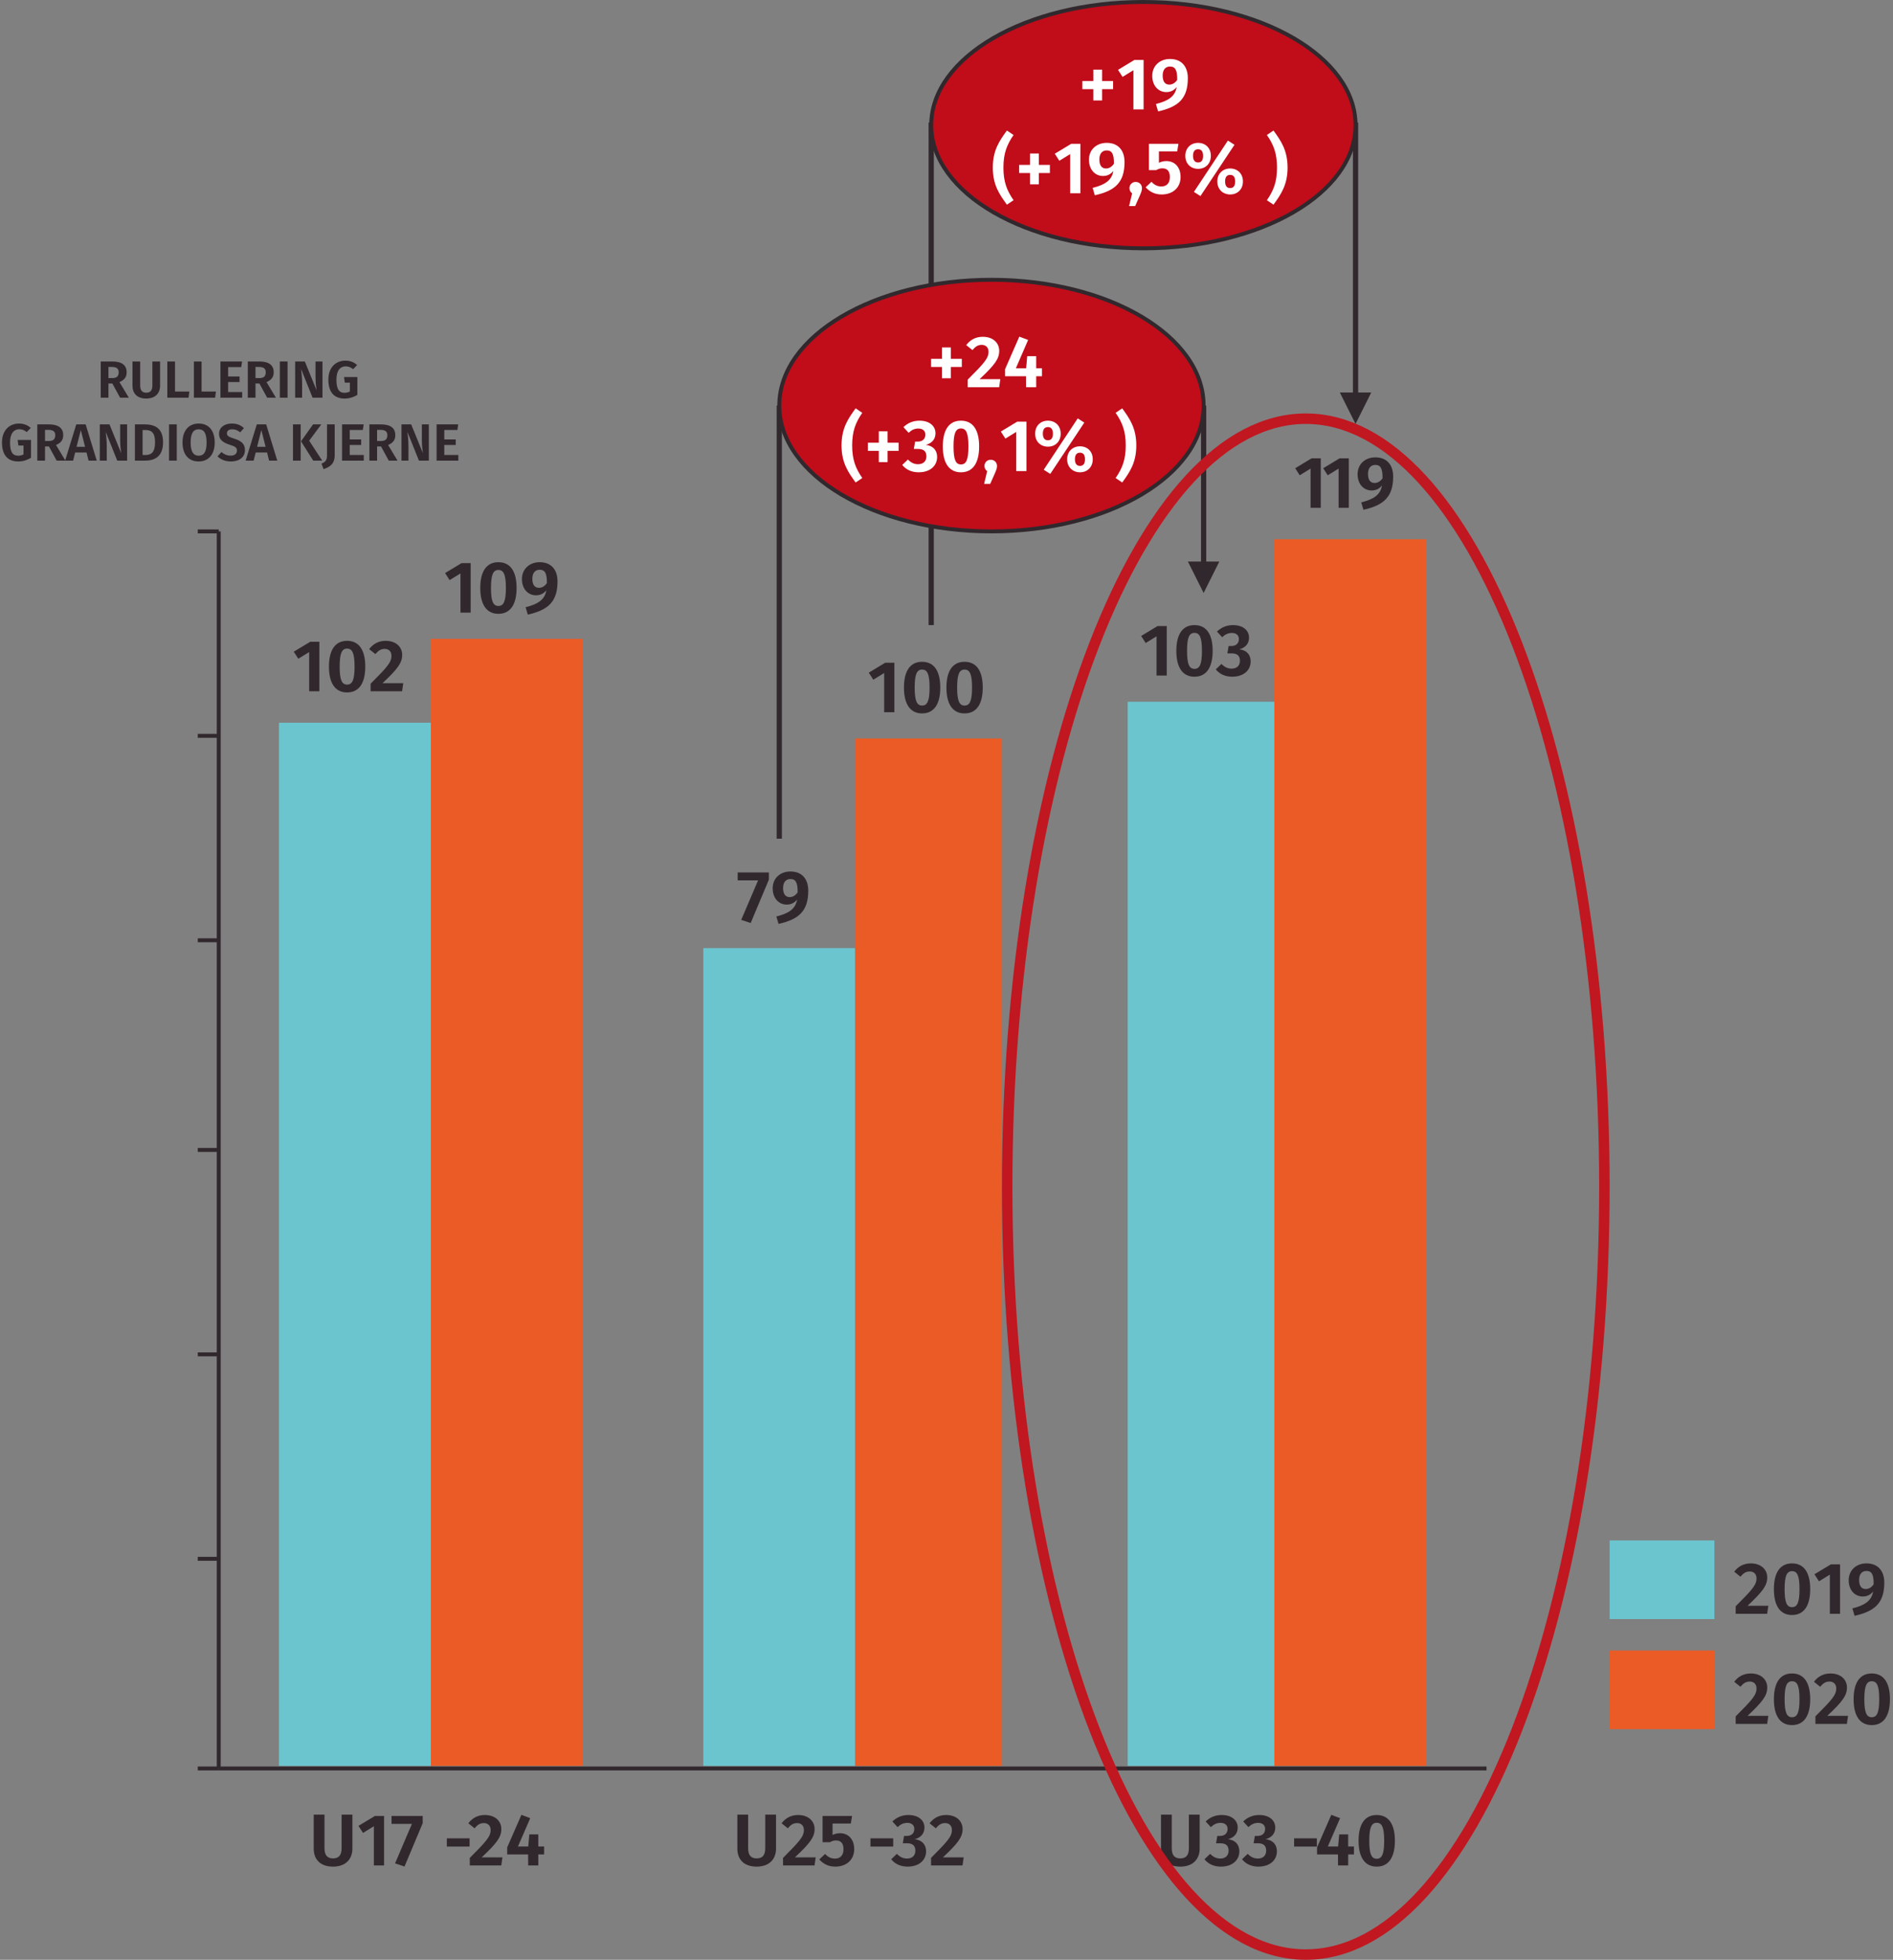 <!-- Generator: Adobe Illustrator 25.2.1, SVG Export Plug-In  -->
<svg version="1.1" xmlns="http://www.w3.org/2000/svg" xmlns:xlink="http://www.w3.org/1999/xlink" x="0px" y="0px"
	 width="361.339px" height="373.875px" viewBox="0 0 361.339 373.875"
	 style="overflow:visible;enable-background:new 0 0 361.339 373.875;" xml:space="preserve">
<rect x="0" y="0" width="361.339" height="373.875" fill="#808080" stroke="none"/>
<style type="text/css">
	.st0{fill:#6BC5CF;}
	.st1{fill:#EB5B25;}
	.st2{fill:none;stroke:#31282D;stroke-width:0.75;stroke-linejoin:round;stroke-miterlimit:10;}
	.st3{fill:#31282D;}
	.st4{clip-path:url(#SVGID_2_);}
	.st5{clip-path:url(#SVGID_4_);}
	.st6{clip-path:url(#SVGID_6_);}
	.st7{clip-path:url(#SVGID_8_);}
	.st8{fill:none;stroke:#31282D;stroke-linejoin:round;stroke-miterlimit:10;}
	.st9{fill:#C23F17;}
	.st10{fill:#C10C1A;stroke:#31282D;stroke-width:0.75;stroke-linejoin:round;stroke-miterlimit:10;}
	.st11{fill:#FFFFFF;}
	.st12{fill:none;stroke:#C11720;stroke-width:2;stroke-linejoin:round;stroke-miterlimit:10;}
</style>
<defs>
</defs>
<path class="st0" d="M215.25,133.875h28v203h-28V133.875z M134.25,180.875h29v156h-29V180.875z M53.25,137.875h29v199h-29V137.875z"
	/>
<path class="st1" d="M243.25,102.875h29v234h-29V102.875z M163.25,140.875h28v196h-28V140.875z M82.25,121.875h29v215h-29V121.875z"
	/>
<line class="st2" x1="41.75" y1="337.375" x2="41.75" y2="101.375"/>
<path class="st2" d="M37.75,101.375h4 M37.75,140.375h4 M37.75,179.375h4 M37.75,219.375h4 M37.75,258.375h4 M37.75,297.375h4
	 M37.75,337.375h4"/>
<line class="st2" x1="41.75" y1="337.375" x2="283.75" y2="337.375"/>
<g>
	<path class="st3" d="M60.959,131.875h-1.947v-7.48l-2.072,1.275l-0.869-1.345l3.138-1.892h1.751V131.875z"/>
	<path class="st3" d="M69.725,127.168c0,3.152-1.191,4.932-3.475,4.932c-2.269,0-3.46-1.779-3.46-4.932
		c0-3.165,1.191-4.916,3.46-4.916C68.533,122.252,69.725,124.003,69.725,127.168z M64.836,127.168c0,2.563,0.434,3.433,1.414,3.433
		s1.429-0.827,1.429-3.433c0-2.619-0.448-3.432-1.429-3.432S64.836,124.605,64.836,127.168z"/>
	<path class="st3" d="M76.766,124.928c0,1.526-0.826,2.661-3.754,5.406h3.965l-0.225,1.541h-6.009v-1.442
		c3.207-3.208,3.978-4.076,3.978-5.337c0-0.812-0.518-1.303-1.288-1.303c-0.715,0-1.205,0.308-1.779,0.994l-1.19-0.952
		c0.756-0.995,1.793-1.583,3.151-1.583C75.632,122.252,76.766,123.456,76.766,124.928z"/>
</g>
<g>
	<path class="st3" d="M146.766,167.809l-3.475,8.278l-1.807-0.603l3.222-7.536h-3.894v-1.513h5.953V167.809z"/>
	<path class="st3" d="M154.283,169.91c0,3.865-1.765,5.477-5.673,6.345l-0.42-1.414c2.381-0.589,3.656-1.443,3.964-3.236
		c-0.448,0.574-1.078,0.967-1.989,0.967c-1.471,0-2.675-1.177-2.675-3.096c0-1.976,1.498-3.222,3.39-3.222
		C153.135,166.254,154.283,167.753,154.283,169.91z M152.253,170.246c0.027-1.877-0.379-2.55-1.373-2.55
		c-0.854,0-1.401,0.589-1.401,1.724c0,1.274,0.561,1.723,1.261,1.723C151.342,171.143,151.86,170.82,152.253,170.246z"/>
</g>
<g>
	<defs>
		<rect id="SVGID_1_" x="147.25" y="113.875" width="143" height="20"/>
	</defs>
	<clipPath id="SVGID_2_">
		<use xlink:href="#SVGID_1_"  style="overflow:visible;"/>
	</clipPath>
	<g class="st4">
		<path class="st3" d="M222.709,128.875h-1.947v-7.48l-2.072,1.275l-0.869-1.345l3.138-1.892h1.751V128.875z"/>
		<path class="st3" d="M231.475,124.168c0,3.152-1.191,4.932-3.475,4.932c-2.269,0-3.46-1.779-3.46-4.932
			c0-3.165,1.191-4.916,3.46-4.916C230.283,119.252,231.475,121.003,231.475,124.168z M226.586,124.168
			c0,2.563,0.434,3.433,1.414,3.433s1.429-0.827,1.429-3.433c0-2.619-0.448-3.432-1.429-3.432S226.586,121.605,226.586,124.168z"/>
		<path class="st3" d="M238.418,121.647c0,1.162-0.714,1.919-1.849,2.227c1.177,0.126,2.157,0.841,2.157,2.325
			c0,1.598-1.261,2.9-3.517,2.9c-1.358,0-2.409-0.505-3.138-1.401l1.079-1.036c0.63,0.63,1.219,0.896,1.947,0.896
			c0.952,0,1.582-0.547,1.582-1.485c0-1.051-0.588-1.429-1.624-1.429h-0.771l0.237-1.4h0.519c0.854,0,1.443-0.477,1.443-1.331
			c0-0.729-0.519-1.162-1.331-1.162c-0.715,0-1.289,0.266-1.863,0.812l-0.994-1.079c0.854-0.812,1.863-1.232,3.054-1.232
			C237.354,119.252,238.418,120.33,238.418,121.647z"/>
	</g>
</g>
<g>
	<defs>
		<rect id="SVGID_3_" x="34.25" y="101.875" width="144" height="20"/>
	</defs>
	<clipPath id="SVGID_4_">
		<use xlink:href="#SVGID_3_"  style="overflow:visible;"/>
	</clipPath>
	<g class="st5">
		<path class="st3" d="M89.843,116.875h-1.947v-7.48l-2.073,1.275l-0.868-1.345l3.138-1.892h1.751V116.875z"/>
		<path class="st3" d="M98.608,112.168c0,3.152-1.191,4.932-3.475,4.932c-2.269,0-3.46-1.779-3.46-4.932
			c0-3.165,1.191-4.916,3.46-4.916C97.417,107.252,98.608,109.003,98.608,112.168z M93.72,112.168c0,2.563,0.434,3.433,1.414,3.433
			s1.429-0.827,1.429-3.433c0-2.619-0.448-3.432-1.429-3.432S93.72,109.605,93.72,112.168z"/>
		<path class="st3" d="M106.42,110.908c0,3.865-1.765,5.477-5.673,6.345l-0.42-1.414c2.381-0.589,3.656-1.443,3.964-3.236
			c-0.448,0.574-1.078,0.967-1.989,0.967c-1.471,0-2.675-1.177-2.675-3.096c0-1.976,1.498-3.222,3.39-3.222
			C105.271,107.252,106.42,108.751,106.42,110.908z M104.39,111.244c0.027-1.877-0.379-2.55-1.373-2.55
			c-0.854,0-1.401,0.589-1.401,1.724c0,1.274,0.561,1.723,1.261,1.723C103.479,112.141,103.997,111.818,104.39,111.244z"/>
	</g>
</g>
<g>
	<defs>
		<rect id="SVGID_5_" x="95.25" y="120.875" width="164.001" height="20"/>
	</defs>
	<clipPath id="SVGID_6_">
		<use xlink:href="#SVGID_5_"  style="overflow:visible;"/>
	</clipPath>
	<g class="st6">
		<path class="st3" d="M170.718,135.875h-1.947v-7.48l-2.073,1.275l-0.868-1.345l3.138-1.892h1.751V135.875z"/>
		<path class="st3" d="M179.483,131.168c0,3.152-1.191,4.932-3.475,4.932c-2.269,0-3.46-1.779-3.46-4.932
			c0-3.165,1.191-4.916,3.46-4.916C178.292,126.252,179.483,128.003,179.483,131.168z M174.595,131.168
			c0,2.563,0.434,3.433,1.414,3.433s1.429-0.827,1.429-3.433c0-2.619-0.448-3.432-1.429-3.432S174.595,128.605,174.595,131.168z"/>
		<path class="st3" d="M187.59,131.168c0,3.152-1.191,4.932-3.475,4.932c-2.269,0-3.46-1.779-3.46-4.932
			c0-3.165,1.191-4.916,3.46-4.916C186.398,126.252,187.59,128.003,187.59,131.168z M182.701,131.168
			c0,2.563,0.434,3.433,1.414,3.433s1.429-0.827,1.429-3.433c0-2.619-0.448-3.432-1.429-3.432S182.701,128.605,182.701,131.168z"/>
	</g>
</g>
<g>
	<defs>
		<rect id="SVGID_7_" x="179.25" y="81.875" width="111" height="20"/>
	</defs>
	<clipPath id="SVGID_8_">
		<use xlink:href="#SVGID_7_"  style="overflow:visible;"/>
	</clipPath>
	<g class="st7">
		<path class="st3" d="M252.112,96.875h-1.947v-7.48l-2.073,1.275l-0.868-1.345l3.138-1.892h1.751V96.875z"/>
		<path class="st3" d="M257.46,96.875h-1.947v-7.48l-2.073,1.275l-0.868-1.345l3.138-1.892h1.751V96.875z"/>
		<path class="st3" d="M265.931,90.908c0,3.865-1.765,5.477-5.673,6.345l-0.42-1.414c2.381-0.589,3.656-1.443,3.964-3.236
			c-0.448,0.574-1.078,0.967-1.989,0.967c-1.471,0-2.675-1.177-2.675-3.096c0-1.976,1.498-3.222,3.39-3.222
			C264.782,87.252,265.931,88.751,265.931,90.908z M263.9,91.244c0.027-1.877-0.379-2.55-1.373-2.55
			c-0.854,0-1.401,0.589-1.401,1.724c0,1.274,0.561,1.723,1.261,1.723C262.989,92.141,263.508,91.818,263.9,91.244z"/>
	</g>
</g>
<line class="st8" x1="148.75" y1="160" x2="148.75" y2="77.375"/>
<line class="st8" x1="148.75" y1="77.375" x2="229.625" y2="77.375"/>
<path class="st3" d="M232.75,107.125l-3,6l-3-6H232.75z M230.25,77.375v30.75h-1v-30.75H230.25z"/>
<line class="st8" x1="177.75" y1="119.25" x2="177.75" y2="23.375"/>
<line class="st8" x1="177.75" y1="23.375" x2="258.625" y2="23.375"/>
<path class="st3" d="M261.75,74.875l-3,6l-3-6H261.75z M259.25,23.375v52.5h-1v-52.5H259.25z"/>
<g>
	<path class="st3" d="M67.265,352.682c0,1.946-1.247,3.418-3.698,3.418s-3.684-1.401-3.684-3.418v-6.5h2.059v6.401
		c0,1.303,0.505,1.947,1.625,1.947c1.135,0,1.639-0.645,1.639-1.947v-6.401h2.06V352.682z"/>
	<path class="st3" d="M73.311,355.875h-1.947v-7.48l-2.072,1.275l-0.869-1.345l3.138-1.892h1.751V355.875z"/>
	<path class="st3" d="M80.689,347.807l-3.475,8.278l-1.807-0.603l3.222-7.536h-3.894v-1.513h5.953V347.807z"/>
</g>
<g>
	<path class="st3" d="M85.293,350.706h4.342v1.569h-4.342V350.706z"/>
</g>
<g>
	<path class="st3" d="M95.697,348.928c0,1.526-0.826,2.661-3.754,5.406h3.965l-0.225,1.541h-6.009v-1.442
		c3.207-3.208,3.978-4.076,3.978-5.337c0-0.812-0.518-1.303-1.288-1.303c-0.715,0-1.205,0.308-1.779,0.994l-1.19-0.952
		c0.756-0.995,1.793-1.583,3.151-1.583C94.563,346.252,95.697,347.456,95.697,348.928z"/>
	<path class="st3" d="M103.86,353.773h-1.107v2.102h-1.933l-0.014-2.102h-3.992v-1.345l2.717-6.205l1.682,0.631l-2.34,5.406h1.961
		l0.21-2.311h1.709v2.311h1.107V353.773z"/>
</g>
<g>
	<path class="st3" d="M148.129,352.682c0,1.946-1.247,3.418-3.698,3.418s-3.684-1.401-3.684-3.418v-6.5h2.059v6.401
		c0,1.303,0.505,1.947,1.625,1.947c1.135,0,1.639-0.645,1.639-1.947v-6.401h2.06V352.682z"/>
	<path class="st3" d="M155.491,348.928c0,1.526-0.826,2.661-3.754,5.406h3.965l-0.225,1.541h-6.009v-1.442
		c3.207-3.208,3.978-4.076,3.978-5.337c0-0.812-0.518-1.303-1.288-1.303c-0.715,0-1.205,0.308-1.779,0.994l-1.19-0.952
		c0.756-0.995,1.793-1.583,3.151-1.583C154.357,346.252,155.491,347.456,155.491,348.928z"/>
	<path class="st3" d="M162.407,347.877h-3.487v2.171c0.476-0.224,0.966-0.322,1.429-0.322c1.555,0,2.703,1.121,2.703,3.054
		c0,1.961-1.429,3.32-3.614,3.32c-1.372,0-2.325-0.561-3.053-1.373l1.12-1.051c0.504,0.574,1.093,0.896,1.877,0.896
		c1.009,0,1.625-0.63,1.625-1.793c0-1.232-0.603-1.667-1.429-1.667c-0.406,0-0.742,0.099-1.177,0.336h-1.387v-5.015h5.631
		L162.407,347.877z"/>
</g>
<g>
	<path class="st3" d="M166.156,350.706h4.343v1.569h-4.343V350.706z"/>
</g>
<g>
	<path class="st3" d="M176.463,348.647c0,1.162-0.714,1.919-1.849,2.227c1.177,0.126,2.157,0.841,2.157,2.325
		c0,1.598-1.261,2.9-3.517,2.9c-1.358,0-2.409-0.505-3.138-1.401l1.079-1.036c0.63,0.63,1.219,0.896,1.947,0.896
		c0.952,0,1.582-0.547,1.582-1.485c0-1.051-0.588-1.429-1.624-1.429h-0.771l0.237-1.4h0.519c0.854,0,1.443-0.477,1.443-1.331
		c0-0.729-0.519-1.162-1.331-1.162c-0.715,0-1.289,0.266-1.863,0.812l-0.994-1.079c0.854-0.812,1.863-1.232,3.054-1.232
		C175.398,346.252,176.463,347.33,176.463,348.647z"/>
	<path class="st3" d="M183.742,348.928c0,1.526-0.826,2.661-3.754,5.406h3.965l-0.225,1.541h-6.009v-1.442
		c3.207-3.208,3.978-4.076,3.978-5.337c0-0.812-0.518-1.303-1.288-1.303c-0.715,0-1.205,0.308-1.779,0.994l-1.19-0.952
		c0.756-0.995,1.793-1.583,3.151-1.583C182.608,346.252,183.742,347.456,183.742,348.928z"/>
</g>
<g>
	<path class="st3" d="M228.993,352.682c0,1.946-1.247,3.418-3.698,3.418s-3.684-1.401-3.684-3.418v-6.5h2.059v6.401
		c0,1.303,0.505,1.947,1.625,1.947c1.135,0,1.639-0.645,1.639-1.947v-6.401h2.06V352.682z"/>
	<path class="st3" d="M236.258,348.647c0,1.162-0.714,1.919-1.849,2.227c1.177,0.126,2.157,0.841,2.157,2.325
		c0,1.598-1.261,2.9-3.517,2.9c-1.358,0-2.409-0.505-3.138-1.401l1.079-1.036c0.63,0.63,1.219,0.896,1.947,0.896
		c0.952,0,1.582-0.547,1.582-1.485c0-1.051-0.588-1.429-1.624-1.429h-0.771l0.237-1.4h0.519c0.854,0,1.443-0.477,1.443-1.331
		c0-0.729-0.519-1.162-1.331-1.162c-0.715,0-1.289,0.266-1.863,0.812l-0.994-1.079c0.854-0.812,1.863-1.232,3.054-1.232
		C235.193,346.252,236.258,347.33,236.258,348.647z"/>
	<path class="st3" d="M243.426,348.647c0,1.162-0.714,1.919-1.849,2.227c1.177,0.126,2.157,0.841,2.157,2.325
		c0,1.598-1.261,2.9-3.517,2.9c-1.358,0-2.409-0.505-3.138-1.401l1.079-1.036c0.63,0.63,1.219,0.896,1.947,0.896
		c0.952,0,1.582-0.547,1.582-1.485c0-1.051-0.588-1.429-1.624-1.429h-0.771l0.237-1.4h0.519c0.854,0,1.443-0.477,1.443-1.331
		c0-0.729-0.519-1.162-1.331-1.162c-0.715,0-1.289,0.266-1.863,0.812l-0.994-1.079c0.854-0.812,1.863-1.232,3.054-1.232
		C242.361,346.252,243.426,347.33,243.426,348.647z"/>
</g>
<g>
	<path class="st3" d="M247.02,350.706h4.343v1.569h-4.343V350.706z"/>
</g>
<g>
	<path class="st3" d="M258.448,353.773h-1.107v2.102h-1.933l-0.014-2.102h-3.992v-1.345l2.717-6.205l1.682,0.631l-2.34,5.406h1.961
		l0.21-2.311h1.709v2.311h1.107V353.773z"/>
	<path class="st3" d="M266.26,351.168c0,3.152-1.191,4.932-3.475,4.932c-2.269,0-3.46-1.779-3.46-4.932
		c0-3.165,1.191-4.916,3.46-4.916C265.068,346.252,266.26,348.003,266.26,351.168z M261.371,351.168
		c0,2.563,0.434,3.433,1.414,3.433s1.429-0.827,1.429-3.433c0-2.619-0.448-3.432-1.429-3.432S261.371,348.605,261.371,351.168z"/>
</g>
<g>
	<path class="st3" d="M21.448,73.166h-0.749v2.709h-1.47v-6.916h2.159c1.849,0,2.788,0.67,2.788,2.068
		c0,0.92-0.449,1.47-1.369,1.869l1.789,2.979h-1.669L21.448,73.166z M20.699,72.127h0.77c0.77,0,1.189-0.319,1.189-1.1
		c0-0.709-0.41-1.02-1.3-1.02h-0.659V72.127z"/>
	<path class="st3" d="M30.557,73.597c0,1.389-0.89,2.438-2.639,2.438s-2.628-1-2.628-2.438v-4.638h1.469v4.567
		c0,0.93,0.36,1.39,1.159,1.39c0.81,0,1.17-0.46,1.17-1.39v-4.567h1.469V73.597z"/>
	<path class="st3" d="M33.409,74.695h2.738l-0.16,1.18h-4.048v-6.916h1.47V74.695z"/>
	<path class="st3" d="M38.479,74.695h2.738l-0.16,1.18h-4.048v-6.916h1.47V74.695z"/>
	<path class="st3" d="M46.047,70.028h-2.498v1.799h2.179v1.06h-2.179v1.909h2.678v1.079h-4.147v-6.916h4.128L46.047,70.028z"/>
	<path class="st3" d="M49.518,73.166h-0.749v2.709h-1.47v-6.916h2.159c1.849,0,2.788,0.67,2.788,2.068
		c0,0.92-0.449,1.47-1.369,1.869l1.789,2.979h-1.669L49.518,73.166z M48.769,72.127h0.77c0.77,0,1.188-0.319,1.188-1.1
		c0-0.709-0.409-1.02-1.299-1.02h-0.659V72.127z"/>
	<path class="st3" d="M54.889,75.875h-1.47v-6.916h1.47V75.875z"/>
	<path class="st3" d="M61.556,75.875h-1.889l-2.198-5.487c0.079,0.62,0.199,1.52,0.199,2.799v2.688h-1.329v-6.916h1.849l2.239,5.497
		c-0.07-0.47-0.2-1.43-0.2-2.459v-3.038h1.329V75.875z"/>
	<path class="st3" d="M68.177,69.629l-0.77,0.799c-0.47-0.359-0.859-0.539-1.43-0.539c-0.979,0-1.759,0.729-1.759,2.528
		c0,1.849,0.52,2.519,1.539,2.519c0.37,0,0.72-0.08,1.029-0.25v-1.689h-0.969l-0.15-1.069h2.549v3.408c-0.7,0.43-1.55,0.7-2.429,0.7
		c-2.039,0-3.108-1.25-3.108-3.628c0-2.339,1.449-3.608,3.238-3.608C66.907,68.799,67.597,69.139,68.177,69.629z"/>
</g>
<g>
	<path class="st3" d="M5.877,81.629l-0.77,0.799c-0.47-0.359-0.859-0.539-1.43-0.539c-0.979,0-1.759,0.729-1.759,2.528
		c0,1.849,0.52,2.519,1.539,2.519c0.37,0,0.72-0.08,1.029-0.25v-1.689h-0.97l-0.149-1.069h2.549v3.408c-0.7,0.43-1.55,0.7-2.429,0.7
		c-2.039,0-3.108-1.25-3.108-3.628c0-2.339,1.449-3.608,3.238-3.608C4.607,80.799,5.297,81.139,5.877,81.629z"/>
	<path class="st3" d="M9.338,85.166H8.589v2.709h-1.47v-6.916h2.159c1.849,0,2.788,0.67,2.788,2.068c0,0.92-0.449,1.47-1.369,1.869
		l1.789,2.979h-1.669L9.338,85.166z M8.589,84.127h0.77c0.77,0,1.188-0.319,1.188-1.1c0-0.709-0.409-1.02-1.299-1.02H8.589V84.127z"
		/>
	<path class="st3" d="M16.518,86.326h-2.169l-0.39,1.549H12.43l2.129-6.916h1.789l2.118,6.916h-1.559L16.518,86.326z M16.237,85.236
		l-0.81-3.188l-0.81,3.188H16.237z"/>
	<path class="st3" d="M24.267,87.875h-1.889l-2.198-5.487c0.079,0.62,0.199,1.52,0.199,2.799v2.688H19.05v-6.916h1.849l2.239,5.497
		c-0.07-0.47-0.2-1.43-0.2-2.459v-3.038h1.329V87.875z"/>
	<path class="st3" d="M31.126,84.387c0,2.789-1.699,3.488-3.397,3.488h-1.979v-6.916h1.81
		C29.387,80.959,31.126,81.528,31.126,84.387z M27.219,82.038v4.758h0.6c1.009,0,1.778-0.47,1.778-2.409
		c0-1.979-0.81-2.349-1.809-2.349H27.219z"/>
	<path class="st3" d="M33.739,87.875h-1.47v-6.916h1.47V87.875z"/>
	<path class="st3" d="M40.986,84.417c0,2.269-1.169,3.618-3.068,3.618c-1.898,0-3.078-1.31-3.078-3.618
		c0-2.259,1.18-3.618,3.078-3.618C39.817,80.799,40.986,82.099,40.986,84.417z M36.389,84.417c0,1.809,0.57,2.519,1.529,2.519
		c0.989,0,1.52-0.71,1.52-2.519c0-1.81-0.53-2.519-1.52-2.519C36.938,81.898,36.389,82.607,36.389,84.417z"/>
	<path class="st3" d="M46.557,81.668l-0.699,0.81c-0.49-0.399-0.97-0.579-1.529-0.579c-0.6,0-1.01,0.26-1.01,0.749
		c0,0.48,0.26,0.68,1.39,1.03c1.249,0.399,2.049,0.919,2.049,2.198c0,1.27-1,2.159-2.679,2.159c-1.149,0-1.989-0.41-2.559-0.97
		l0.75-0.829c0.51,0.43,1.059,0.689,1.769,0.689s1.189-0.34,1.189-0.95c0-0.549-0.27-0.789-1.319-1.109
		c-1.499-0.47-2.099-1.069-2.099-2.118c0-1.18,1.02-1.949,2.419-1.949C45.258,80.799,45.957,81.108,46.557,81.668z"/>
	<path class="st3" d="M50.978,86.326h-2.169l-0.39,1.549H46.89l2.129-6.916h1.789l2.118,6.916h-1.559L50.978,86.326z M50.697,85.236
		l-0.81-3.188l-0.81,3.188H50.697z"/>
	<path class="st3" d="M57.398,87.875h-1.47v-6.916h1.47V87.875z M59.018,84.077l2.488,3.798h-1.719l-2.329-3.688l2.299-3.229h1.569
		L59.018,84.077z"/>
	<path class="st3" d="M63.888,86.846c0,1.679-0.969,2.269-2.128,2.648l-0.391-1.05c0.899-0.35,1.05-0.81,1.05-1.648v-5.837h1.469
		V86.846z"/>
	<path class="st3" d="M69.257,82.028h-2.498v1.799h2.179v1.06h-2.179v1.909h2.678v1.079h-4.147v-6.916h4.128L69.257,82.028z"/>
	<path class="st3" d="M72.728,85.166h-0.749v2.709h-1.47v-6.916h2.159c1.849,0,2.788,0.67,2.788,2.068
		c0,0.92-0.449,1.47-1.369,1.869l1.789,2.979h-1.669L72.728,85.166z M71.979,84.127h0.77c0.77,0,1.189-0.319,1.189-1.1
		c0-0.709-0.41-1.02-1.3-1.02h-0.659V84.127z"/>
	<path class="st3" d="M81.855,87.875h-1.889l-2.198-5.487c0.079,0.62,0.199,1.52,0.199,2.799v2.688h-1.329v-6.916h1.849l2.239,5.497
		c-0.07-0.47-0.2-1.43-0.2-2.459v-3.038h1.329V87.875z"/>
	<path class="st3" d="M87.307,82.028h-2.498v1.799h2.179v1.06h-2.179v1.909h2.678v1.079h-4.147v-6.916h4.128L87.307,82.028z"/>
</g>
<path class="st9" d="M148.75,77.375c0-13.255,18.133-24,40.5-24c22.367,0,40.5,10.745,40.5,24c0,13.255-18.133,24-40.5,24
	C166.883,101.375,148.75,90.63,148.75,77.375"/>
<ellipse class="st10" cx="189.25" cy="77.375" rx="40.5" ry="24"/>
<g>
	<path class="st11" d="M181.493,68.454h2.102v1.555h-2.102v2.157h-1.681v-2.157h-2.087v-1.555h2.087v-2.171h1.681V68.454z"/>
	<path class="st11" d="M190.734,66.928c0,1.526-0.826,2.661-3.754,5.406h3.965l-0.225,1.541h-6.009v-1.442
		c3.207-3.208,3.978-4.076,3.978-5.337c0-0.812-0.518-1.303-1.288-1.303c-0.715,0-1.205,0.308-1.779,0.994l-1.19-0.952
		c0.756-0.995,1.793-1.583,3.151-1.583C189.601,64.252,190.734,65.456,190.734,66.928z"/>
	<path class="st11" d="M198.897,71.773h-1.107v2.102h-1.933l-0.014-2.102h-3.992v-1.345l2.717-6.205l1.682,0.631l-2.34,5.406h1.961
		l0.21-2.311h1.709v2.311h1.107V71.773z"/>
</g>
<g>
	<path class="st11" d="M164.596,78.755c-1.288,1.849-1.933,3.53-1.933,6.22s0.645,4.37,1.933,6.219l-1.274,0.854
		c-1.4-1.933-2.689-3.739-2.689-7.073s1.289-5.141,2.689-7.074L164.596,78.755z"/>
</g>
<g>
	<path class="st11" d="M169.426,84.456h2.102v1.555h-2.102v2.157h-1.681v-2.157h-2.087v-1.555h2.087v-2.171h1.681V84.456z"/>
	<path class="st11" d="M178.569,82.649c0,1.162-0.714,1.919-1.849,2.227c1.177,0.126,2.157,0.841,2.157,2.325
		c0,1.598-1.261,2.9-3.517,2.9c-1.358,0-2.409-0.505-3.138-1.401l1.079-1.036c0.63,0.63,1.219,0.896,1.947,0.896
		c0.952,0,1.582-0.547,1.582-1.485c0-1.051-0.588-1.429-1.624-1.429h-0.771l0.238-1.4h0.518c0.854,0,1.443-0.477,1.443-1.331
		c0-0.729-0.519-1.162-1.331-1.162c-0.715,0-1.289,0.266-1.863,0.812l-0.994-1.079c0.854-0.812,1.863-1.232,3.054-1.232
		C177.505,80.254,178.569,81.332,178.569,82.649z"/>
	<path class="st11" d="M186.9,85.17c0,3.152-1.191,4.932-3.475,4.932c-2.269,0-3.46-1.779-3.46-4.932
		c0-3.165,1.191-4.916,3.46-4.916C185.709,80.254,186.9,82.005,186.9,85.17z M182.012,85.17c0,2.563,0.434,3.433,1.414,3.433
		s1.429-0.827,1.429-3.433c0-2.619-0.448-3.432-1.429-3.432S182.012,82.607,182.012,85.17z"/>
	<path class="st11" d="M190.312,88.896c0,0.393-0.126,0.756-0.392,1.373l-0.911,2.045h-1.162l0.588-2.438
		c-0.322-0.21-0.518-0.574-0.518-0.98c0-0.673,0.518-1.19,1.19-1.19C189.795,87.706,190.312,88.224,190.312,88.896z"/>
	<path class="st11" d="M195.928,89.877h-1.947v-7.48l-2.072,1.275l-0.869-1.345l3.138-1.892h1.751V89.877z"/>
	<path class="st11" d="M202.466,82.733c0,1.526-1.051,2.479-2.438,2.479c-1.373,0-2.438-0.953-2.438-2.479
		c0-1.527,1.064-2.479,2.438-2.479C201.415,80.254,202.466,81.206,202.466,82.733z M199.062,82.733c0,0.616,0.196,1.261,0.967,1.261
		s0.953-0.617,0.953-1.261c0-0.616-0.183-1.261-0.953-1.261S199.062,82.089,199.062,82.733z M206.977,80.618l-6.5,9.791
		l-1.246-0.799l6.485-9.791L206.977,80.618z M208.587,87.622c0,1.513-1.051,2.479-2.438,2.479c-1.372,0-2.451-0.967-2.451-2.479
		c0-1.527,1.079-2.479,2.451-2.479C207.536,85.143,208.587,86.095,208.587,87.622z M205.184,87.622c0,0.616,0.195,1.261,0.966,1.261
		s0.953-0.631,0.953-1.261c0-0.631-0.183-1.261-0.953-1.261S205.184,86.978,205.184,87.622z"/>
</g>
<g>
	<path class="st11" d="M216.899,84.975c0,3.334-1.288,5.141-2.689,7.073l-1.26-0.854c1.288-1.849,1.933-3.529,1.933-6.219
		s-0.645-4.371-1.933-6.22l1.26-0.854C215.611,79.834,216.899,81.641,216.899,84.975z"/>
</g>
<path class="st9" d="M177.75,23.875c0-12.979,18.133-23.5,40.5-23.5c22.367,0,40.5,10.521,40.5,23.5c0,12.979-18.133,23.5-40.5,23.5
	C195.883,47.375,177.75,36.854,177.75,23.875"/>
<ellipse class="st10" cx="218.25" cy="23.875" rx="40.5" ry="23.5"/>
<g>
	<path class="st11" d="M210.369,15.454h2.102v1.555h-2.102v2.157h-1.681v-2.157h-2.087v-1.555h2.087v-2.171h1.681V15.454z"/>
	<path class="st11" d="M218.294,20.875h-1.947v-7.48l-2.073,1.275l-0.868-1.345l3.138-1.892h1.751V20.875z"/>
	<path class="st11" d="M226.736,14.908c0,3.865-1.765,5.477-5.673,6.345l-0.42-1.414c2.381-0.589,3.656-1.443,3.964-3.236
		c-0.448,0.574-1.078,0.967-1.989,0.967c-1.471,0-2.675-1.177-2.675-3.096c0-1.976,1.498-3.222,3.39-3.222
		C225.588,11.252,226.736,12.751,226.736,14.908z M224.706,15.244c0.027-1.877-0.379-2.55-1.373-2.55
		c-0.854,0-1.401,0.589-1.401,1.724c0,1.274,0.561,1.723,1.261,1.723C223.795,16.141,224.313,15.818,224.706,15.244z"/>
</g>
<g>
	<path class="st11" d="M193.471,25.755c-1.288,1.849-1.933,3.53-1.933,6.22s0.645,4.37,1.933,6.219l-1.274,0.854
		c-1.4-1.933-2.689-3.739-2.689-7.073s1.289-5.141,2.689-7.074L193.471,25.755z"/>
</g>
<g>
	<path class="st11" d="M198.301,31.456h2.102v1.555h-2.102v2.157h-1.681v-2.157h-2.087v-1.555h2.087v-2.171h1.681V31.456z"/>
	<path class="st11" d="M206.226,36.877h-1.947v-7.48l-2.073,1.275l-0.868-1.345l3.138-1.892h1.751V36.877z"/>
	<path class="st11" d="M214.654,30.91c0,3.865-1.765,5.477-5.673,6.345l-0.42-1.414c2.381-0.589,3.656-1.443,3.964-3.236
		c-0.448,0.574-1.078,0.967-1.989,0.967c-1.471,0-2.675-1.177-2.675-3.096c0-1.976,1.498-3.222,3.39-3.222
		C213.506,27.254,214.654,28.753,214.654,30.91z M212.624,31.246c0.027-1.877-0.379-2.55-1.373-2.55
		c-0.854,0-1.401,0.589-1.401,1.724c0,1.274,0.561,1.723,1.261,1.723C211.713,32.143,212.231,31.82,212.624,31.246z"/>
	<path class="st11" d="M217.983,35.896c0,0.393-0.126,0.756-0.392,1.373l-0.91,2.045h-1.163l0.588-2.438
		c-0.321-0.21-0.518-0.574-0.518-0.98c0-0.673,0.518-1.19,1.19-1.19C217.466,34.706,217.983,35.224,217.983,35.896z"/>
	<path class="st11" d="M224.705,28.879h-3.487v2.171c0.476-0.224,0.966-0.322,1.429-0.322c1.555,0,2.703,1.121,2.703,3.054
		c0,1.961-1.429,3.32-3.614,3.32c-1.372,0-2.325-0.561-3.054-1.373l1.121-1.051c0.504,0.574,1.093,0.896,1.877,0.896
		c1.009,0,1.625-0.63,1.625-1.793c0-1.232-0.603-1.667-1.429-1.667c-0.406,0-0.742,0.099-1.177,0.336h-1.387v-5.015h5.631
		L224.705,28.879z"/>
	<path class="st11" d="M231.131,29.733c0,1.526-1.051,2.479-2.438,2.479c-1.373,0-2.438-0.953-2.438-2.479
		c0-1.527,1.064-2.479,2.438-2.479C230.08,27.254,231.131,28.206,231.131,29.733z M227.727,29.733c0,0.616,0.196,1.261,0.967,1.261
		s0.953-0.617,0.953-1.261c0-0.616-0.183-1.261-0.953-1.261S227.727,29.089,227.727,29.733z M235.642,27.618l-6.5,9.791
		l-1.246-0.799l6.485-9.791L235.642,27.618z M237.252,34.622c0,1.513-1.051,2.479-2.438,2.479c-1.372,0-2.451-0.967-2.451-2.479
		c0-1.527,1.079-2.479,2.451-2.479C236.201,32.143,237.252,33.095,237.252,34.622z M233.849,34.622c0,0.616,0.195,1.261,0.966,1.261
		s0.953-0.631,0.953-1.261c0-0.631-0.183-1.261-0.953-1.261S233.849,33.978,233.849,34.622z"/>
</g>
<g>
	<path class="st11" d="M245.774,31.975c0,3.334-1.288,5.141-2.689,7.073l-1.26-0.854c1.288-1.849,1.933-3.529,1.933-6.219
		s-0.645-4.371-1.933-6.22l1.26-0.854C244.486,26.834,245.774,28.641,245.774,31.975z"/>
</g>
<rect x="307.25" y="314.875" class="st1" width="20" height="15"/>
<rect x="307.25" y="293.875" class="st0" width="20" height="15"/>
<g>
	<path class="st3" d="M337.332,300.928c0,1.526-0.826,2.661-3.754,5.406h3.965l-0.225,1.541h-6.009v-1.442
		c3.207-3.208,3.978-4.076,3.978-5.337c0-0.812-0.518-1.303-1.288-1.303c-0.715,0-1.205,0.308-1.779,0.994l-1.19-0.952
		c0.756-0.995,1.793-1.583,3.151-1.583C336.198,298.252,337.332,299.456,337.332,300.928z"/>
	<path class="st3" d="M345.537,303.168c0,3.152-1.191,4.932-3.475,4.932c-2.269,0-3.46-1.779-3.46-4.932
		c0-3.165,1.191-4.916,3.46-4.916C344.346,298.252,345.537,300.003,345.537,303.168z M340.648,303.168
		c0,2.563,0.434,3.433,1.414,3.433s1.429-0.827,1.429-3.433c0-2.619-0.448-3.432-1.429-3.432S340.648,300.605,340.648,303.168z"/>
	<path class="st3" d="M351.233,307.875h-1.947v-7.48l-2.073,1.275l-0.868-1.345l3.138-1.892h1.751V307.875z"/>
	<path class="st3" d="M359.677,301.908c0,3.865-1.765,5.477-5.673,6.345l-0.42-1.414c2.381-0.589,3.656-1.443,3.964-3.236
		c-0.448,0.574-1.078,0.967-1.989,0.967c-1.471,0-2.675-1.177-2.675-3.096c0-1.976,1.498-3.222,3.39-3.222
		C358.528,298.252,359.677,299.751,359.677,301.908z M357.646,302.244c0.027-1.877-0.379-2.55-1.373-2.55
		c-0.854,0-1.401,0.589-1.401,1.724c0,1.274,0.561,1.723,1.261,1.723C356.735,303.141,357.254,302.818,357.646,302.244z"/>
</g>
<g>
	<path class="st3" d="M337.332,321.928c0,1.526-0.826,2.661-3.754,5.406h3.965l-0.225,1.541h-6.009v-1.442
		c3.207-3.208,3.978-4.076,3.978-5.337c0-0.812-0.518-1.303-1.288-1.303c-0.715,0-1.205,0.308-1.779,0.994l-1.19-0.952
		c0.756-0.995,1.793-1.583,3.151-1.583C336.198,319.252,337.332,320.456,337.332,321.928z"/>
	<path class="st3" d="M345.537,324.168c0,3.152-1.191,4.932-3.475,4.932c-2.269,0-3.46-1.779-3.46-4.932
		c0-3.165,1.191-4.916,3.46-4.916C344.346,319.252,345.537,321.003,345.537,324.168z M340.648,324.168
		c0,2.563,0.434,3.433,1.414,3.433s1.429-0.827,1.429-3.433c0-2.619-0.448-3.432-1.429-3.432S340.648,321.605,340.648,324.168z"/>
	<path class="st3" d="M352.55,321.928c0,1.526-0.826,2.661-3.754,5.406h3.965l-0.225,1.541h-6.009v-1.442
		c3.207-3.208,3.978-4.076,3.978-5.337c0-0.812-0.518-1.303-1.288-1.303c-0.715,0-1.205,0.308-1.779,0.994l-1.19-0.952
		c0.756-0.995,1.793-1.583,3.151-1.583C351.416,319.252,352.55,320.456,352.55,321.928z"/>
	<path class="st3" d="M360.755,324.168c0,3.152-1.191,4.932-3.475,4.932c-2.269,0-3.46-1.779-3.46-4.932
		c0-3.165,1.191-4.916,3.46-4.916C359.563,319.252,360.755,321.003,360.755,324.168z M355.866,324.168
		c0,2.563,0.434,3.433,1.414,3.433s1.429-0.827,1.429-3.433c0-2.619-0.448-3.432-1.429-3.432S355.866,321.605,355.866,324.168z"/>
</g>
<path class="st12" d="M249.25,372.875c-31.48,0-57-65.59-57-146.5s25.52-146.5,57-146.5c31.48,0,57,65.59,57,146.5
	S280.73,372.875,249.25,372.875"/>
</svg>